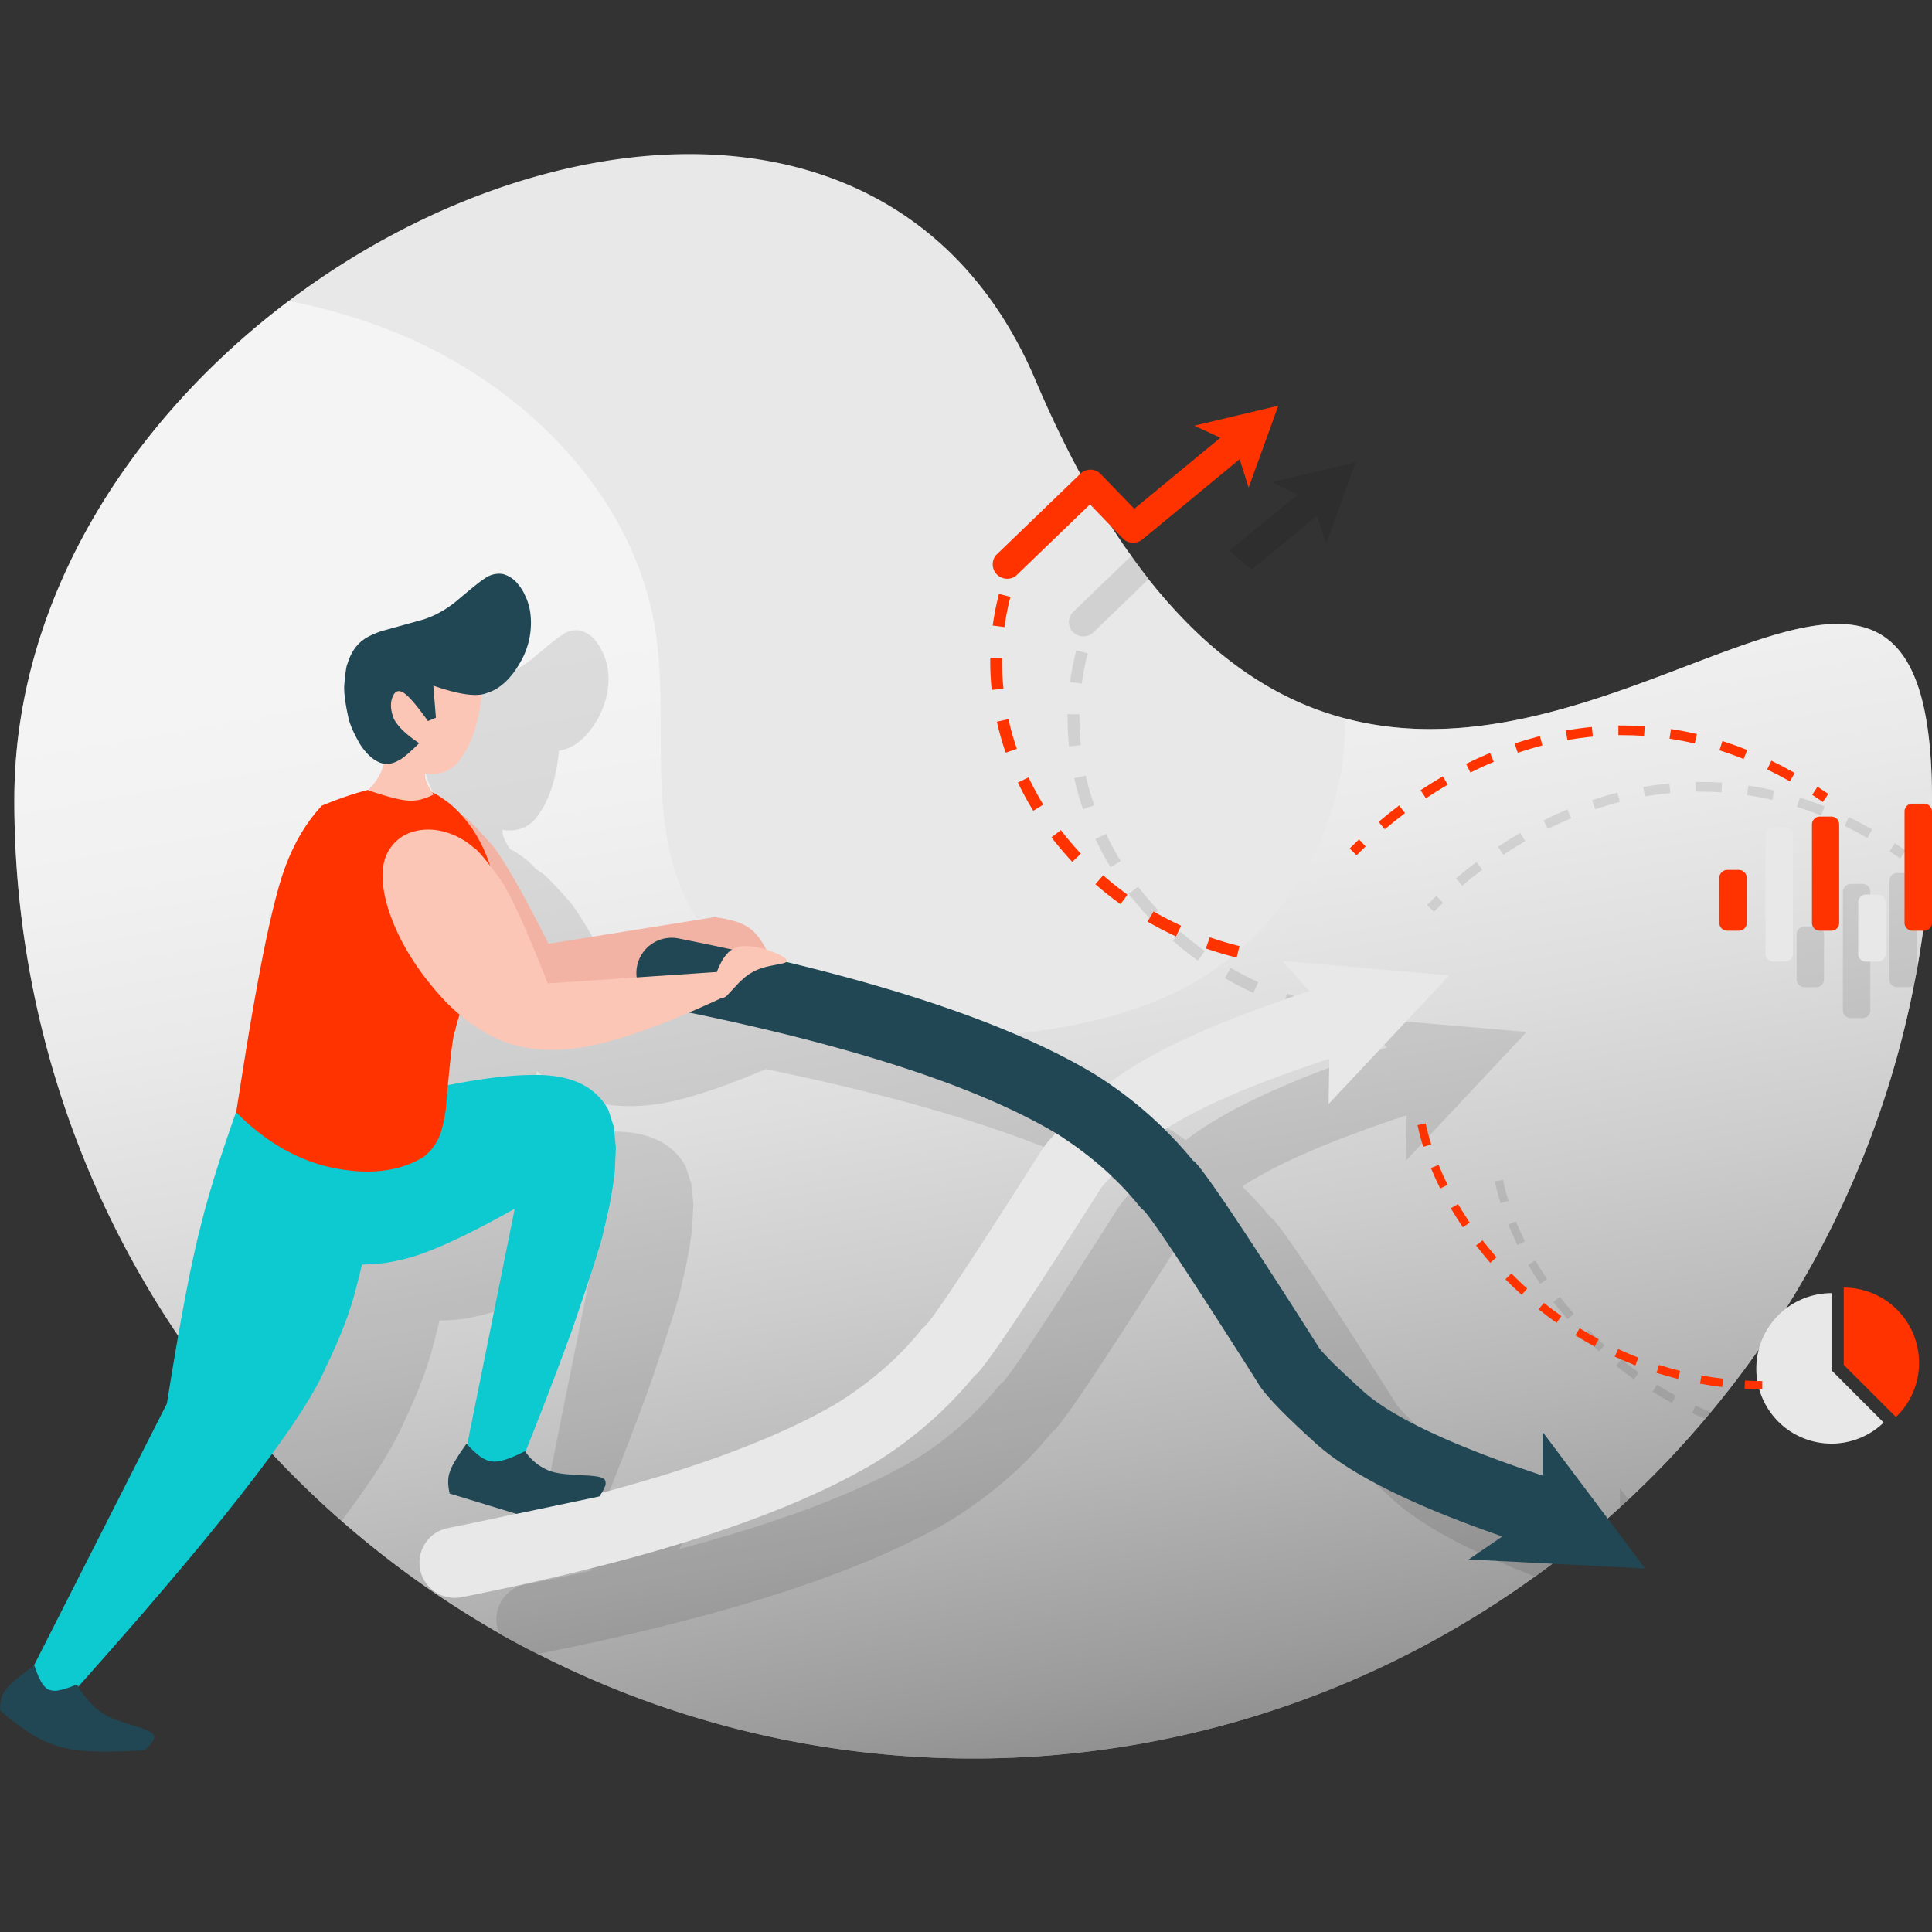 <svg xmlns="http://www.w3.org/2000/svg" xmlns:xlink="http://www.w3.org/1999/xlink" viewBox="0 0 800 800"><rect x="0" y="0" width="800" height="800" fill="#333333" stroke="none"/><defs><style>.cls-1{isolation:isolate;}.cls-2{fill:#e8e8e8;}.cls-3{opacity:0.5;mix-blend-mode:overlay;fill:url(#linear-gradient);}.cls-4{opacity:0.1;}.cls-5{fill:#f2b3a5;}.cls-6{fill:#0dc9d0;}.cls-7{fill:#f30;}.cls-8{fill:#214754;}.cls-9{fill:#fcc6b6;}</style><linearGradient id="linear-gradient" x1="387.24" y1="248.26" x2="482.98" y2="798.75" gradientUnits="userSpaceOnUse"><stop offset="0" stop-color="#fff"/><stop offset="0.1" stop-color="#fafafa"/><stop offset="0.23" stop-color="#ebebeb"/><stop offset="0.36" stop-color="#d3d3d3"/><stop offset="0.5" stop-color="#b1b1b1"/><stop offset="0.65" stop-color="#858585"/><stop offset="0.81" stop-color="#4f4f4f"/><stop offset="0.96" stop-color="#111"/><stop offset="1"/></linearGradient></defs><g class="cls-1"><g id="Layer_1" data-name="Layer 1"><path class="cls-2" d="M800,331.13a396.22,396.22,0,0,1-6.36,71.14c-.34,1.89-.69,3.78-1.11,5.67a395.17,395.17,0,0,1-84.12,176.82c-.77,1-1.55,1.8-2.32,2.75a389.19,389.19,0,0,1-31.79,33.42c-1.2,1.12-2.4,2.15-3.52,3.27-2.75,2.49-5.59,5-8.34,7.39-8.67,7.47-17.52,14.52-26.8,21.22h-.09a396.73,396.73,0,0,1-412.84,32.05h-.08c-5.33-2.67-10.66-5.5-15.81-8.42v-.09a400.84,400.84,0,0,1-103.53-84.8v-.09A395.16,395.16,0,0,1,5.94,331.13c0-83.34,48.63-157.58,113.67-206.55,106.11-79.9,255.78-92.53,309.05,32.56,12.63,29.73,25.95,53.79,39.78,73,2.41,3.36,4.73,6.53,7.13,9.54v.09c26.21,33.08,53.61,50.35,81.28,57.65C678.08,329.67,800,171.15,800,331.13Z"/><path class="cls-3" d="M800,331.13a396.22,396.22,0,0,1-6.36,71.14c-.34,1.89-.69,3.78-1.11,5.67a395.17,395.17,0,0,1-84.12,176.82c-.77,1-1.55,1.8-2.32,2.75a389.19,389.19,0,0,1-31.79,33.42c-1.2,1.12-2.4,2.15-3.52,3.27-2.75,2.49-5.59,5-8.34,7.39-8.67,7.47-17.52,14.52-26.8,21.22h-.09a396.73,396.73,0,0,1-412.84,32.05h-.08c-5.33-2.67-10.66-5.5-15.81-8.42v-.09a400.84,400.84,0,0,1-103.53-84.8v-.09A395.16,395.16,0,0,1,5.94,331.13c0-83.34,48.63-157.58,113.67-206.55a247.06,247.06,0,0,1,43.05,12.63c53.09,21.22,99.32,66.59,108.6,123,5.93,36.6-3.35,76.12,11.85,110a85.56,85.56,0,0,0,29.82,35.31c19.67,13.84,45,21,71,23a212.45,212.45,0,0,0,44.42-1.37c23.19-3.18,46.31-8.94,66.58-20.62,32.74-19,55.94-53.62,61-91.08a116.05,116.05,0,0,0,.94-18C678.08,329.67,800,171.15,800,331.13Z"/><g class="cls-4"><polygon points="415.42 572.19 415.42 572.19 415.42 572.19 415.42 572.19"/><polygon points="487.63 515.83 487.63 515.83 487.63 515.83 487.63 515.83"/><path d="M670.78,616.29v7.91c1.12-1.12,2.32-2.15,3.52-3.27Zm-75-17.44-.17-.17c-10.14-9.19-16-15-17.7-17.61a3.78,3.78,0,0,0-.43-.78q-42.53-67-50.35-75.43a12.21,12.21,0,0,0-1.2-1,142.14,142.14,0,0,0-11.6-12.55c14.09-9.28,36.69-19.16,68.13-29.47l-.25,18.73,49.92-53.27L563,421.34l9.88,10.91,1.38,1.55Q515.56,453,491,472.12c-1.89-1.29-3.7-2.58-5.67-3.87a.49.49,0,0,0-.35-.17c-24.31-14.6-58.16-27.83-101.12-39.52-8.42-2.32-17.27-4.55-26.38-6.79l.26-.08.25-.35q-.37-1.93-8.24-4.64a.84.84,0,0,0-.43-.08c-.35-.69-.69-1.29-.95-1.81a37.31,37.31,0,0,0-2.66-3.95,25,25,0,0,0-2.06-2.06,14.05,14.05,0,0,0-2.24-1.72,21.93,21.93,0,0,0-3.78-1.8,43.17,43.17,0,0,0-8.33-1.89l-1-.18v-.08H328l-15,2.4-53.79,8.68q-15.85-31.57-23.2-40.72c-6.87-7.74-10.82-11.77-11.94-12.12a17.26,17.26,0,0,0-2-1.37,41.37,41.37,0,0,0-4.39-4.3l-3.35-2.32a17.7,17.7,0,0,0-3.09-1.72c-2.06-3-3.26-5.67-3.09-7.73-.09-.09,0-.26,0-.34.25,0,.51.17.77.17,5.76.6,10.31-1.29,13.66-5.84l2.06-3.1a49.72,49.72,0,0,0,3.44-7.47,68.81,68.81,0,0,0,3.35-16.5,15,15,0,0,0,2.23-.51c5.33-1.55,10.06-5.93,14-12.89q5.67-10.69,3.87-21.4a27.05,27.05,0,0,0-1.46-4.81L249,269a21.71,21.71,0,0,0-2.4-3.69,12.14,12.14,0,0,0-6.27-4.21,9.77,9.77,0,0,0-7.65,1.89c-1,.42-5.07,3.69-12.29,9.79-1.54,1.2-3.18,2.32-4.81,3.35l-2.66,1.46a40,40,0,0,1-5.59,2.32l-17.27,4.81a32.9,32.9,0,0,0-5,2A16.54,16.54,0,0,0,178,293.5a17.66,17.66,0,0,0-2,4.72c-.43.78-.86,3.44-1.29,8.08-.34,3,.18,7.64,1.55,14,.6,2.84,2.24,6.62,4.9,11.26,2.49,3.78,5.15,6.27,7.9,7.47a9.24,9.24,0,0,0,2.07.52v.08a24.4,24.4,0,0,1-5.93,10.23l-.6.69A144.15,144.15,0,0,0,165.32,357c-8.42,8.94-14.61,21-18.47,36q-6.71,24.11-15.64,82.31l-1.29,8.08c-6.87,19.41-11.86,35.39-14.78,47.68q-5.15,19.47-11.85,60.4v.09a401.24,401.24,0,0,0,38.14,38.23q19.47-26,25.52-40.21c5.93-12.37,10.14-23.37,12.55-33,.86-3.09,1.63-6.45,2.49-9.8a62.94,62.94,0,0,0,14.86-1.63c10.23-1.8,26.29-8.93,48.37-21.39l-19.67,97.69c-.17-.09-.17-.17-.34-.26-4,5.5-6.19,9.37-6.88,11.6-.94,2.32-.94,5.33-.08,9l27.49,8.33c-9.11,2.07-18.65,4.13-28.44,6a14.75,14.75,0,0,0-11.77,14.35,15.93,15.93,0,0,0,.26,2.83,9.51,9.51,0,0,0,1,3v.09c5.15,2.92,10.48,5.75,15.81,8.42H223q117-23.21,171.84-56c.08-.09.17-.18.26-.18Q419.42,613.2,435.62,593a6.61,6.61,0,0,0,1.2-1c2.67-2.83,8.16-10.48,16.5-23.11s19.67-30,33.85-52.41a1.93,1.93,0,0,0,.43-.69,45.76,45.76,0,0,1,4.73-5.32,129.39,129.39,0,0,1,11.51,12.37,9,9,0,0,0,1.89,1.8c.08.09.26.17.34.35,4.38,5.07,20,28.78,46.74,70.88a8.09,8.09,0,0,0,.69,1.12c3,4.55,10.48,12.28,22.34,23.11l.17.17q17.4,16.24,59.54,32.48h.09c9.28-6.7,18.13-13.75,26.8-21.22Q612.31,614.19,595.77,598.85Zm-132.57-99a19.37,19.37,0,0,0-1.29,2.15l.6-1.12c-27,42.53-42.53,66.16-46.91,71.06a2.8,2.8,0,0,0,.6-.43c-.26.26-.51.43-.77.69a8.82,8.82,0,0,0-1.89,1.71,136,136,0,0,1-33.94,30c-23.11,13.75-56.1,26.29-98.46,37.55a17.69,17.69,0,0,0,1.63-3.1c.17-1.63-.17-2.49-1-2.83l-.77-.43c-.61-.17-1.38-.34-2.32-.52s-1.81-.17-2.92-.25a102.86,102.86,0,0,1-10.74-.78,20.15,20.15,0,0,1-3.36-.6l-1.46-.34a22.72,22.72,0,0,1-10.65-8.25c7-17.27,13.57-34.28,19.5-50.61q12.51-36.35,13.15-41.75a173.3,173.3,0,0,0,4.38-23.37l.52-10-.86-8.59L283.89,483q-8.25-15.09-32-14.44c-9,.09-20.54,1.55-34.46,4.3,1.29-13.41,2.24-21.05,3-22.6.52-2.23,1.29-4.47,2-6.7A58.25,58.25,0,0,0,227,447.2l6.36,4a51.43,51.43,0,0,0,11.6,4.81c9.79,2.67,20.62,2.67,32.65.18,10.48-2.24,23.62-6.79,39.52-13.49Q420.76,464,469.21,492.66A55.63,55.63,0,0,0,463.2,499.87Z"/><path d="M576,620.31l-.15-.14h0Z"/><polygon points="577.91 581.06 577.91 581.06 577.91 581.06 577.91 581.06"/><path d="M755.32,386.89a3.29,3.29,0,0,0-3.28-3.28h-4.81a3.36,3.36,0,0,0-3.28,3.28v18.59a3.3,3.3,0,0,0,3.28,3.29H752a3.23,3.23,0,0,0,3.28-3.29Z"/><path d="M766.37,421.56h4.81a3.23,3.23,0,0,0,3.29-3.28v-49a3.3,3.3,0,0,0-3.29-3.28h-4.81a3.36,3.36,0,0,0-3.28,3.28v49A3.29,3.29,0,0,0,766.37,421.56Z"/><path d="M785.51,408.77h4.93a3.21,3.21,0,0,0,3.17-3.29V364.79a3.27,3.27,0,0,0-3.17-3.28h-4.93a3.27,3.27,0,0,0-3.17,3.28v40.69A3.21,3.21,0,0,0,785.51,408.77Z"/><path d="M597.52,373.87l-2.75-2.9c-1.31,1.24-2.59,2.49-3.86,3.75l2.84,2.83Q595.6,375.71,597.52,373.87Z"/><path d="M650.59,338.83l-1.54-3.7c-3.29,1.38-6.63,2.9-9.92,4.54l1.78,3.58C644.12,341.65,647.38,340.17,650.59,338.83Z"/><path d="M670.73,332.06l-1-3.88c-3.49.89-7,1.94-10.48,3.1l1.28,3.8C663.91,333.94,667.34,332.93,670.73,332.06Z"/><path d="M631.53,348.31l-2-3.46q-4.72,2.75-9.25,5.76l2.22,3.33Q626.9,351,631.53,348.31Z"/><path d="M704,327.8c2.92,0,5.86.09,8.81.3l.27-4c-3.05-.21-6.07-.31-9.08-.31l-1.86,0,.05,4Z"/><path d="M613.79,360.1l-2.41-3.19q-4.36,3.29-8.5,6.8l2.58,3.05Q609.51,363.33,613.79,360.1Z"/><path d="M691.63,328.39l-.38-4c-3.6.35-7.24.84-10.83,1.47l.7,3.94C684.6,329.2,688.13,328.72,691.63,328.39Z"/><path d="M755.56,333.94c-3.4-1.36-6.86-2.6-10.29-3.69l-1.21,3.82c3.34,1.06,6.71,2.26,10,3.58Z"/><path d="M775.21,343.42c-3.21-1.81-6.46-3.52-9.67-5.07L763.8,342c3.13,1.52,6.3,3.18,9.44,5Z"/><path d="M723.39,329.25c3.47.52,7,1.2,10.43,2l.91-3.9c-3.55-.83-7.16-1.52-10.74-2.06Z"/><path d="M789.11,352.17c-1.49-1-3-2-4.48-3l-2.19,3.36c1.46.95,2.93,1.93,4.39,2.95Z"/><path d="M664.41,557q-3.4-3.08-6.55-6.29l-2.46,2.42c2.15,2.18,4.38,4.34,6.7,6.43Z"/><path d="M676.58,571.15l2-2.81q-3.74-2.65-7.25-5.47l-2.15,2.68Q672.75,568.43,676.58,571.15Z"/><path d="M708.41,584.76c-.77,1-1.55,1.8-2.32,2.75-1.8-.77-3.69-1.55-5.41-2.41l1.37-3.09C704.2,583,706.26,583.9,708.41,584.76Z"/><path d="M684.31,576.3q3.93,2.43,8,4.66l1.64-3c-2.69-1.45-5.3-3-7.86-4.56Z"/><path d="M631.45,514c-1.37-2.75-2.62-5.52-3.74-8.26l-3.19,1.3c1.15,2.82,2.44,5.67,3.84,8.49Z"/><path d="M619,489.21c.62,3,1.43,6,2.38,9.05l3.28-1c-.92-2.93-1.69-5.87-2.29-8.71Z"/><path d="M640.61,529.63c-1.73-2.56-3.36-5.14-4.84-7.67l-3,1.74c1.52,2.59,3.18,5.24,5,7.86Z"/><path d="M643.2,539.09q2.81,3.63,5.89,7.18l2.6-2.26c-2-2.3-3.93-4.65-5.76-7Z"/><path d="M468.44,230.17c2.41,3.36,4.73,6.53,7.13,9.54v.09l-22.85,22.08a6,6,0,0,1-4.13,1.63,5.76,5.76,0,0,1-4.29-1.8,5.88,5.88,0,0,1,.17-8.42Z"/><path d="M561.32,191.42l-12.2,33.86-3.78-11.77-27,22.25a109.36,109.36,0,0,1-9.19-7.82l28.18-23.2-10.74-5.07L544,195.55Z"/><path d="M447.55,308.56a108.06,108.06,0,0,1-.58-11.08v-1.67l-4.9-.09v1.76a112.32,112.32,0,0,0,.6,11.59Z"/><path d="M476,380.27l3.57-3.35c-2.92-3.12-5.71-6.41-8.29-9.79l-3.9,3C470.09,373.61,473,377,476,380.27Z"/><path d="M544.11,419.9l1.17-4.76c-4.15-1-8.29-2.25-12.3-3.65l-1.62,4.63C535.52,417.57,539.81,418.84,544.11,419.9Z"/><path d="M485.6,389.53c3.32,2.9,6.83,5.69,10.43,8.27l2.86-4c-3.47-2.49-6.85-5.17-10.06-8Z"/><path d="M519,411.15l2-4.46c-3.87-1.78-7.71-3.77-11.4-5.91L507.21,405C511,407.24,515,409.3,519,411.15Z"/><path d="M445.67,269.3a114.14,114.14,0,0,0-2.58,13.11l4.86.66a108.36,108.36,0,0,1,2.47-12.53Z"/><path d="M459.87,359.12l4.18-2.56A119,119,0,0,1,458,345.3l-4.43,2.1A126.48,126.48,0,0,0,459.87,359.12Z"/><path d="M448.46,335.06l4.64-1.6a110.94,110.94,0,0,1-3.5-12.3l-4.78,1.07A118.33,118.33,0,0,0,448.46,335.06Z"/></g><path class="cls-5" d="M295.89,379.74l1.44.23a46.62,46.62,0,0,1,8.33,1.95,19.86,19.86,0,0,1,3.75,1.78,17.18,17.18,0,0,1,2.26,1.68,19.55,19.55,0,0,1,2,2.13,29.71,29.71,0,0,1,2.66,3.92,94.08,94.08,0,0,1,5.2,11.14l-28.85-5.36,3.19-17.47"/><path class="cls-5" d="M300.54,389.54l-4.3-9.83L227.12,390.8q-15.85-31.5-23.22-40.71Q193.63,338.51,192,338q-4.94-4.14-14.88-5.93-13.06-1.25-19.65,8.31a17.55,17.55,0,0,0-2.67,9.25q.55,9.92,3.35,15.74,2,6.44,11.92,20.4a120.72,120.72,0,0,0,14.28,15.36,84.21,84.21,0,0,0,12.59,9.17,61.39,61.39,0,0,0,17.74,7,60.59,60.59,0,0,0,14.75.87q9-.9,11-1.56c2.52-.54,5.07-1.22,7.67-2q6-1.33,26-10.75,12-5.88,26.39-14.29"/><path class="cls-6" d="M10,697.61l59.1-116.4q8.13-51.15,14-73.54,5.54-22.95,20.18-62.48l57.86,24.51q-7.14,38.83-13.63,63.45-3.6,14.54-12.58,33Q120.05,601.09,23.72,708.11L10,697.61"/><path class="cls-6" d="M139.59,460.63l7.31-1.94q48.4-13.4,73-13.56,23.73-.69,32,14.41l2.29,7.13.83,8.61-.47,9.94a170.61,170.61,0,0,1-4.37,23.38Q249.45,514,237,550.37,226,580.58,212.78,613l-22-1.52,22.36-111q-33,18.64-48.35,21.43-15.41,3.95-44.34-1.26l19.13-59.92"/><path class="cls-7" d="M97.79,460.59l1.39-8.72q9-58.17,15.62-82.27,5.88-22.58,18.49-36,17.86-7.39,29.62-8.32,11.26-.66,19.36,4.64l3.34,2.37a45.93,45.93,0,0,1,6.2,6A56.44,56.44,0,0,1,201.29,354a46.74,46.74,0,0,1,2.77,27.19,74.58,74.58,0,0,1-2.38,9l-10.47,27.24a91.65,91.65,0,0,0-2.76,9.35q-1.41,2.91-3.83,32.31a58.86,58.86,0,0,1-1.53,7.84,21.26,21.26,0,0,1-7.81,12.22q-15.61,9.39-39.4,4-20.67-5-38.09-22.57"/><polygon points="383.38 548.8 383.38 548.8 383.38 548.8 383.38 548.8"/><polygon points="455.6 492.44 455.6 492.44 455.6 492.44 455.6 492.44"/><path d="M453.52,453.34h0a1,1,0,0,1,.15-.14Z"/><path class="cls-2" d="M600.12,403.88l-69.2-6,9.91,11,1.36,1.51c-43.75,14.36-73.42,28.67-88.66,42.93q-17.85,16.2-22.38,23.14a23.1,23.1,0,0,0-1.29,2.19l.65-1.13q-41.11,64.79-47.13,71.26c.23-.24.57-.4.82-.62a14.36,14.36,0,0,0-2.66,2.39q-13.41,16.8-34,29.92-50.49,30.16-162.33,52.31h0a14.6,14.6,0,0,0,5.67,28.64q117-23.16,171.83-56h0l.34-.21a167.15,167.15,0,0,0,40.53-35.58c.39-.36.81-.59,1.19-1h0q7.83-8.43,50.38-75.47h0c.23-.36.44-.74.64-1.12-.08.16-.16.29-.21.38q2.49-3.81,17.7-17.62l.16-.15c12.06-11.28,37.84-23.37,77-36.25l-.3,18.75ZM389.5,545.49a14.74,14.74,0,0,0-4,1.72A13.79,13.79,0,0,1,389.5,545.49Z"/><path class="cls-8" d="M681.21,649.48,660,621.2l-21.25-28.28V611c-38-12.63-63.12-24.49-75-35.58l-.16-.15q-15.23-13.81-17.71-17.63c.06.1.13.22.22.39h0c-.2-.39-.42-.76-.65-1.13q-42.56-67-50.38-75.47h0c-.37-.41-.8-.64-1.19-1a166.94,166.94,0,0,0-40.53-35.58h0l-.33-.21q-54.82-32.84-171.83-56h0a14.6,14.6,0,1,0-5.67,28.64q111.86,22.14,162.32,52.3,20.57,13.13,34,29.93h0a14.33,14.33,0,0,0,2.65,2.39,8.35,8.35,0,0,1-.81-.63q6,6.48,47.13,71.27l-.65-1.13a25.27,25.27,0,0,0,1.28,2.19h0q4.52,6.92,22.38,23.14,21,19.66,78.24,39.46l-13.89,9.53ZM475.74,502.9a14.4,14.4,0,0,0,4.05,1.73A13.49,13.49,0,0,1,475.74,502.9Z"/><path d="M544,596.92l-.15-.14h0Z"/><polygon points="545.88 557.67 545.88 557.67 545.88 557.67 545.88 557.67"/><path class="cls-9" d="M152.42,327.27l.69-.81A23.86,23.86,0,0,0,159,316.28a25.52,25.52,0,0,0,.57-6.21,96.74,96.74,0,0,0-.78-9.89l20.63,9q-3.62,8.08-3.41,11.31-.15,3.38,3.58,8.47a24.71,24.71,0,0,1-5.78,2.19,16.66,16.66,0,0,1-4.71.34q-4.38-.12-16.7-4.26"/><path class="cls-9" d="M150.54,308l2.51,1.56a121,121,0,0,0,14.71,8.15,32.89,32.89,0,0,0,9.08,2.68q8.67.92,13.62-5.81l2.07-3.08a44.64,44.64,0,0,0,3.44-7.56,65.7,65.7,0,0,0,3.56-17.61,48.15,48.15,0,0,0-.17-8.3l-.64-3.65a16.4,16.4,0,0,0-2.66-6l-1-1.17a12.34,12.34,0,0,0-2.3-1.86q-2.94-2.26-10.85-2.5-5.62-.13-18.82,2.47L150.54,308"/><path class="cls-8" d="M179.43,283.92l1.42.47q14.82,5,20.71,2.58,8.06-2.4,14-12.94a32.3,32.3,0,0,0,3.86-21.4,27,27,0,0,0-1.42-4.8l-1-2.18a20.64,20.64,0,0,0-2.47-3.73,11.91,11.91,0,0,0-6.25-4.21,9.9,9.9,0,0,0-7.64,1.89q-1.47.68-12.29,9.83a53.37,53.37,0,0,1-4.84,3.36l-2.61,1.45a43.35,43.35,0,0,1-5.59,2.28l-17.26,4.79a33.9,33.9,0,0,0-5,2.05,16.46,16.46,0,0,0-7.16,6.72,22.3,22.3,0,0,0-2,4.74q-.65,1.15-1.27,8.12-.51,4.41,1.6,14,.86,4.29,4.88,11.26c2.46,3.76,5.11,6.24,7.92,7.46a8,8,0,0,0,4.35.57A10.15,10.15,0,0,0,164.8,315q2.28-.86,8.79-7.27-8-5.25-10.53-10.14-2.46-6.39.28-10.44c1.08-1.34,2.55-1.29,4.42.17q3.18,2.44,9.45,11.26l3.29-1.39-1.07-13.3"/><path class="cls-9" d="M296.44,403.33,297,402a39.88,39.88,0,0,1,1.89-4,17.9,17.9,0,0,1,1.53-2.32l.88-1a9.62,9.62,0,0,1,2.1-1.65l1.24-.61L306,392l1.55-.24a27.89,27.89,0,0,1,10.13,1.58q7.9,2.69,8.29,4.62l-.28.36-.6.3a13.91,13.91,0,0,1-2,.52q-5.68,1.1-6,1.25a28,28,0,0,0-3.32,1.09l-1.61.73-1.52.87a25.75,25.75,0,0,0-2.75,2.08q-1.29,1.13-2.4,2.28L301,412.25a3.82,3.82,0,0,1-1.5.93c-.07.05-.28,0-.66-.08l-.39-.29c-.15,0-.45-.61-.9-1.83a44.56,44.56,0,0,1-1.14-7.65"/><path class="cls-8" d="M217.43,600.88l-1.11.54q-8.83,4.41-12.77,3.69-1.58,0-4.65-1.94a36.26,36.26,0,0,1-5.7-5.39q-5.92,8.28-6.92,11.65c-.89,2.33-.93,5.32-.1,9l27.66,8.43,34.29-7.21A18.23,18.23,0,0,0,250.7,615c.23-1.55-.1-2.49-1-2.82l-.78-.37a11.2,11.2,0,0,0-2.26-.51q-1.34-.19-3-.3-8.84-.45-10.71-.75c-1.18-.15-2.3-.34-3.34-.58l-1.49-.42a21.76,21.76,0,0,1-10.71-8.32"/><path class="cls-8" d="M31.8,697.48l-.82.32A31.8,31.8,0,0,1,24,700a7.08,7.08,0,0,1-3.83-.37q-1.18-.3-3-3a36.88,36.88,0,0,1-2.93-7q-9.72,6.88-11.84,10c-1.73,2.1-2.5,5-2.31,8.67a106.35,106.35,0,0,0,13.43,10.05,47.15,47.15,0,0,0,6.52,3.3,42,42,0,0,0,4.78,1.64,60.6,60.6,0,0,0,13.84,1.92q7.41.33,21.17-.46a18.72,18.72,0,0,0,3.57-3.92q.64-1.56.39-1.83a2.26,2.26,0,0,0-.63-1.14c0-.19-.86-.71-2.62-1.54q-.75-.42-9.44-3.1c-1.18-.39-2.34-.8-3.48-1.25a33.55,33.55,0,0,1-3.25-1.47l-1.47-.83q-6.23-4-11-12.06"/><path class="cls-9" d="M300.05,412.67l-3.38-10.18-69.85,4.71q-14.5-36.93-20.91-44.77-7.75-10.49-9.73-11.39a30.44,30.44,0,0,0-13.76-7,24.73,24.73,0,0,0-7.71-.38,20.51,20.51,0,0,0-4.86,1.14,16.8,16.8,0,0,0-7.75,5.72q-6.47,8.18-1.62,24.94,6,19.59,22.81,38A83.81,83.81,0,0,0,195,423.81l6.37,4.06q7.51,3.92,11.6,4.81,14.61,4,32.59.12,20.43-4.26,54.5-20.13"/><path class="cls-7" d="M723.29,363.5v18.6a3.22,3.22,0,0,1-3.28,3.28h-4.82a3.29,3.29,0,0,1-3.28-3.28V363.5a3.36,3.36,0,0,1,3.28-3.28H720A3.29,3.29,0,0,1,723.29,363.5Z"/><path class="cls-2" d="M742.43,345.89v49a3.22,3.22,0,0,1-3.28,3.28h-4.81a3.3,3.3,0,0,1-3.29-3.28v-49a3.37,3.37,0,0,1,3.29-3.28h4.81A3.29,3.29,0,0,1,742.43,345.89Z"/><path class="cls-7" d="M761.57,341.41V382.1a3.2,3.2,0,0,1-3.17,3.28h-4.92a3.2,3.2,0,0,1-3.18-3.28V341.41a3.28,3.28,0,0,1,3.18-3.28h4.92A3.27,3.27,0,0,1,761.57,341.41Z"/><path class="cls-2" d="M780.82,373.68V394.9a3.29,3.29,0,0,1-3.28,3.28h-4.92a3.2,3.2,0,0,1-3.17-3.28V373.68a3.27,3.27,0,0,1,3.17-3.28h4.92A3.36,3.36,0,0,1,780.82,373.68Z"/><path class="cls-7" d="M800,336.05V382.1a3.29,3.29,0,0,1-3.28,3.28h-4.81a3.22,3.22,0,0,1-3.28-3.28V336.05a3.22,3.22,0,0,1,3.28-3.28h4.81A3.29,3.29,0,0,1,800,336.05Z"/><path class="cls-7" d="M561.71,354.17l-2.84-2.83q1.9-1.9,3.87-3.76l2.75,2.91Q563.56,352.3,561.71,354.17Z"/><path class="cls-7" d="M573.43,343.37l-2.59-3.05q4.13-3.49,8.51-6.8l2.41,3.19C578.91,338.86,576.13,341.09,573.43,343.37Zm17-12.82-2.22-3.33q4.53-3,9.25-5.76l2,3.46Q594.87,327.6,590.45,330.55Zm150.75-7c-3.13-1.77-6.31-3.44-9.43-4.95l1.74-3.61c3.2,1.55,6.46,3.26,9.66,5.08Zm-132.32-3.65-1.78-3.59c3.28-1.64,6.63-3.16,9.92-4.53l1.54,3.69C615.35,316.78,612.09,318.27,608.88,319.87ZM722,314.27c-3.31-1.32-6.68-2.53-10-3.59l1.21-3.82c3.42,1.09,6.89,2.33,10.28,3.69Zm-93.53-2.58-1.28-3.79c3.46-1.17,7-2.21,10.47-3.11l1,3.88C635.3,309.54,631.88,310.56,628.51,311.69Zm73.27-3.82c-3.44-.81-6.95-1.48-10.42-2l.59-4c3.58.54,7.2,1.24,10.74,2.07Zm-52.7-1.44-.7-3.94c3.59-.64,7.23-1.13,10.84-1.47l.37,4C656.09,305.33,652.56,305.81,649.08,306.43Zm31.72-1.72c-2.95-.2-5.89-.3-8.8-.3h-1.82l0-4H672q4.51,0,9.07.31Z"/><path class="cls-7" d="M754.8,332.07c-1.47-1-2.93-2-4.4-2.95l2.19-3.36c1.5,1,3,2,4.49,3Z"/><path class="cls-2" d="M780,589.05a31.14,31.14,0,0,1-52.75-21.6,7.49,7.49,0,0,1,0-.82,31.19,31.19,0,0,1,31.18-31.18v32Z"/><path class="cls-7" d="M794.65,564.33a30.82,30.82,0,0,1-9.59,22.42l-21.6-21.59v-32A31.17,31.17,0,0,1,794.65,564.33Z"/><path class="cls-7" d="M729.71,575.33c-2.46,0-4.91-.09-7.33-.22l.19-3.44q3.54.2,7.16.22Zm-16.58-1c-3.09-.36-6.18-.82-9.19-1.37l.62-3.39q4.43.81,9,1.34ZM694.86,571c-3-.75-6-1.6-8.94-2.53l1.05-3.28c2.86.91,5.79,1.74,8.73,2.46Zm-17.7-5.62c-2.86-1.1-5.73-2.33-8.55-3.64l1.45-3.12c2.75,1.27,5.56,2.47,8.35,3.55Zm-16.85-7.8q-4.11-2.22-8-4.66L654.1,550q3.82,2.37,7.85,4.55Zm-15.77-9.81c-2.54-1.8-5-3.67-7.41-5.6l2.15-2.68q3.53,2.82,7.25,5.47Zm-14.47-11.62q-3.5-3.14-6.71-6.43l2.46-2.41q3.15,3.21,6.55,6.29Zm-13-13.25c-2-2.36-4-4.76-5.88-7.19l2.72-2.1q2.75,3.55,5.76,7Zm-11.33-14.71c-1.77-2.63-3.44-5.27-5-7.87l3-1.74c1.49,2.53,3.11,5.12,4.84,7.68Zm-9.39-16.05c-1.4-2.81-2.7-5.67-3.85-8.48l3.2-1.3c1.11,2.73,2.37,5.51,3.73,8.25Zm-7-17.26c-1-3.05-1.76-6.09-2.39-9l3.38-.71c.6,2.85,1.37,5.78,2.29,8.72Z"/><path class="cls-7" d="M529.32,168l-17.39,4.14-17.4,4.13,10.81,5-35.66,29.4L455.8,196.3a6,6,0,0,0-4.18-1.82h-.11a6,6,0,0,0-4.13,1.67l-35,33.75a6,6,0,0,0,8.26,8.57l30.71-29.62h0l13.57,14.09a6,6,0,0,0,8.08.46l40.31-33.24h0l3.73,11.76Z"/><path class="cls-7" d="M512.07,396.51c-4.29-1.06-8.58-2.33-12.74-3.78l1.61-4.63c4,1.41,8.16,2.63,12.31,3.65ZM487,387.76c-4-1.84-8-3.9-11.82-6.13l2.47-4.23c3.69,2.14,7.52,4.13,11.4,5.91Zm-23-13.35c-3.6-2.58-7.11-5.36-10.43-8.27l3.23-3.69c3.2,2.8,6.58,5.49,10.05,8Zm-20-17.52c-3-3.24-5.93-6.66-8.61-10.16l3.89-3c2.58,3.37,5.37,6.66,8.29,9.78Zm-16.15-21.16A123,123,0,0,1,421.48,324l4.43-2.1A119.07,119.07,0,0,0,432,333.17Zm-11.41-24.05a116.16,116.16,0,0,1-3.65-12.83l4.78-1.08a112.51,112.51,0,0,0,3.5,12.3Zm-5.8-26a112.18,112.18,0,0,1-.6-11.59l0-1.75,4.9.08,0,1.67a108.25,108.25,0,0,0,.58,11.09Zm5.28-26-4.86-.66a113.6,113.6,0,0,1,2.59-13.1l4.74,1.23A108.36,108.36,0,0,0,415.91,259.68Z"/></g></g></svg>